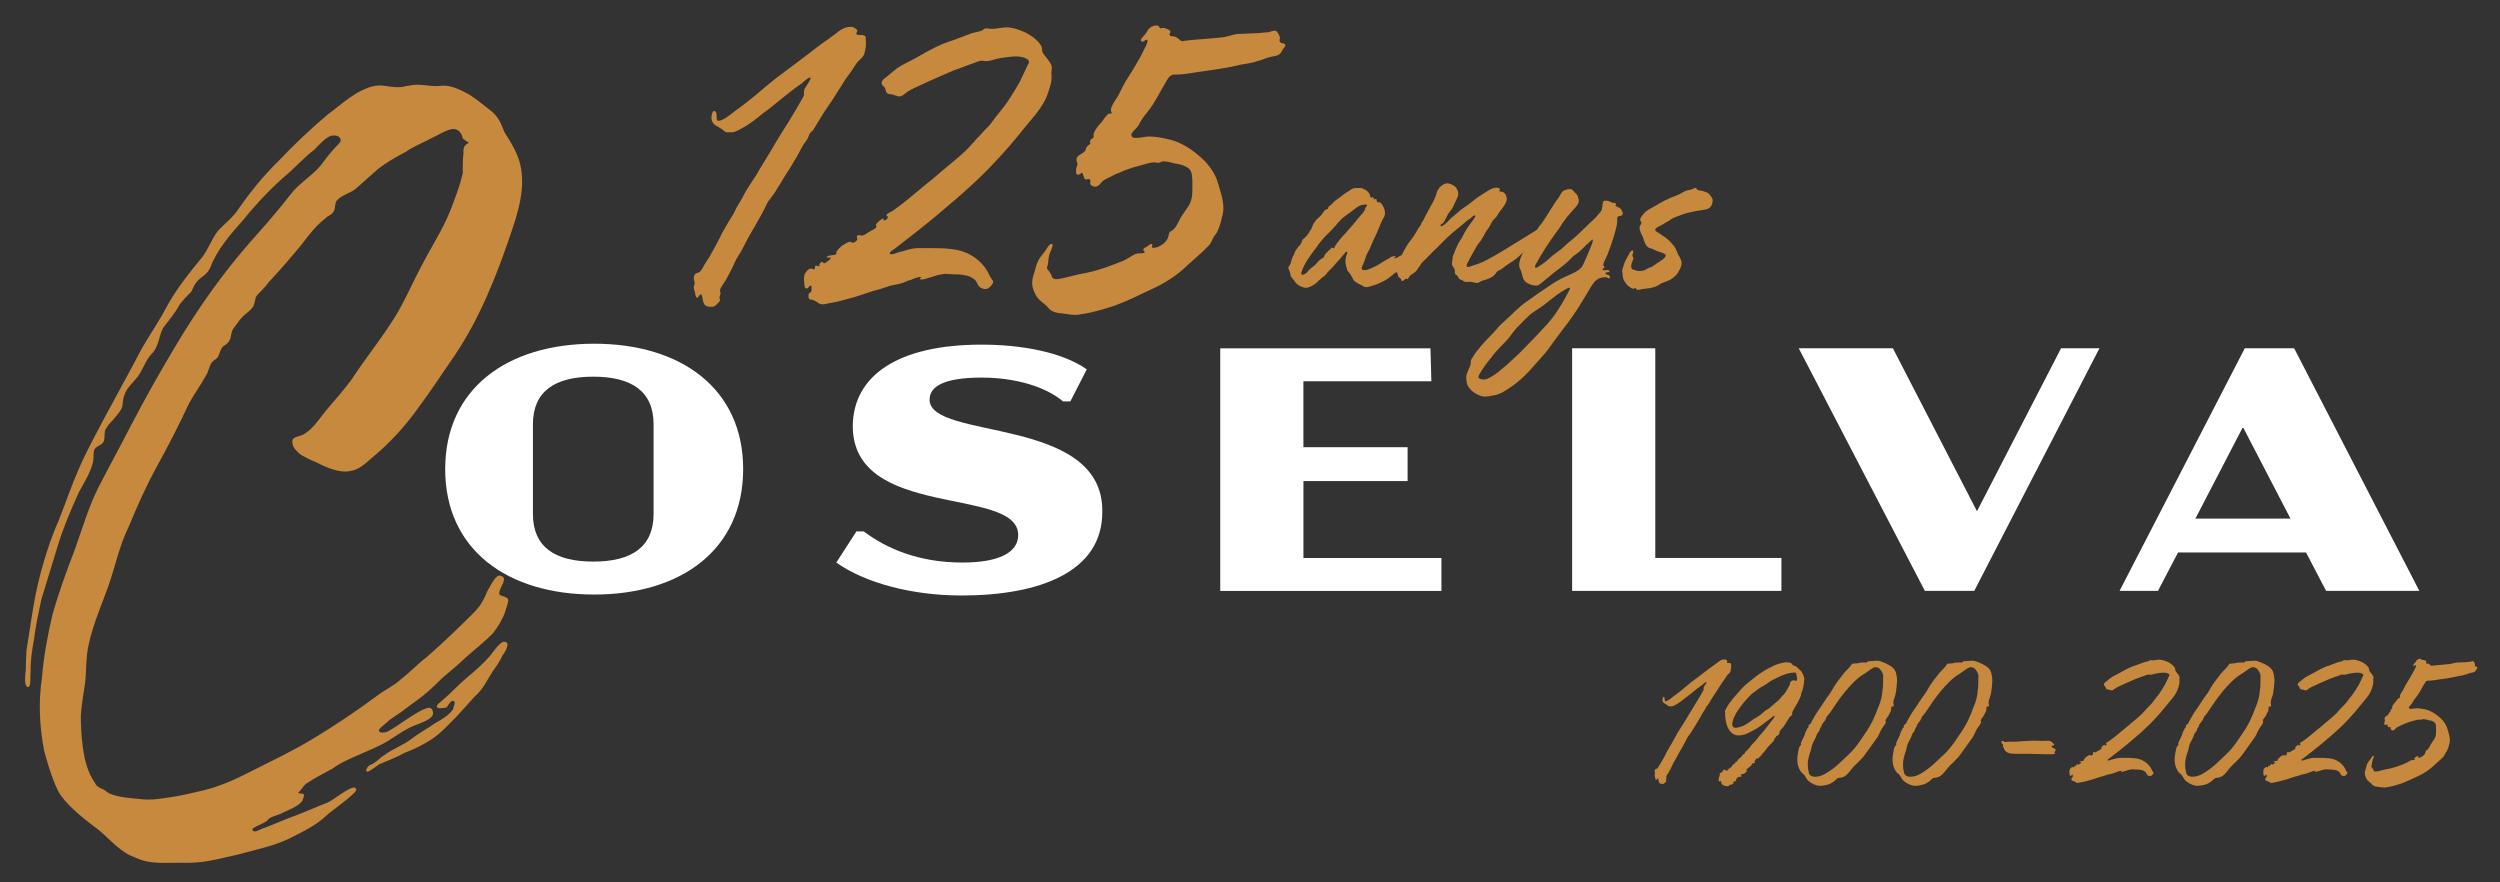 <?xml version="1.0" encoding="UTF-8"?>
<svg id="Capa_1" xmlns="http://www.w3.org/2000/svg" version="1.1" viewBox="0 0 946.06 333.89">
  <rect x="0" y="0" width="946.06" height="333.89" fill="#333333" stroke="none"/>
  <!-- Generator: Adobe Illustrator 29.5.1, SVG Export Plug-In . SVG Version: 2.1.0 Build 141)  -->
  <defs>
    <style>
      .st0 {
        fill: #fff;
      }

      .st1 {
        fill: #c7893e;
      }
    </style>
  </defs>
  <path class="st0" d="M224.85,130.07c-32.85,0-56.38,16.97-56.38,47.46s23.52,47.46,56.38,47.46,56.38-16.97,56.38-47.46-23.52-47.46-56.38-47.46ZM247.33,194.51c0,12.47-8.3,18.01-22.83,18.01s-22.83-5.54-22.83-18.01v-33.95c0-12.47,8.3-18.02,22.83-18.02s22.83,5.55,22.83,18.02v33.95Z"/>
  <path class="st0" d="M351.78,151.2c0-4.85,5.19-8.31,19.71-8.31,12.8,0,24.21,3.46,30.78,9.01h2.77l6.22-12.13c-9.34-6.58-24.9-9.35-39.78-9.35-31.82,0-48.42,11.78-48.77,30.49-.34,36.03,62.6,22.86,62.6,41.57,0,6.58-7.27,10.4-21.1,10.4-16.95,0-29.05-5.54-37.35-11.78h-2.77l-7.61,11.78c10.72,7.62,28.36,12.47,47.38,12.47,29.74,0,53.27-9.01,53.27-31.53.69-36.72-65.37-27.02-65.37-42.61h.02Z"/>
  <path class="st0" d="M493.24,182.04h39.43v-12.82h-39.43v-24.94h48.42l-.34-12.47h-79.55v91.81h83.7v-12.47h-52.22v-29.1h0Z"/>
  <path class="st0" d="M626.4,211.13v-79.33h-31.47v91.81h79.2v-12.47h-47.73Z"/>
  <path class="st0" d="M748.14,193.47l-31.82-61.67h-35.63l47.73,91.81h18.68l47.38-91.81h-14.53l-31.82,61.67h.01Z"/>
  <path class="st0" d="M868.16,131.8h-18.68l-47.39,91.81h14.53l7.61-14.55h48.42l7.61,14.55h35.28l-47.38-91.81h0ZM830.8,196.24l17.98-34.64,17.98,34.64h-35.97.01Z"/>
  <path class="st1" d="M76.72,326.14c4.28-.6,8.49-1.64,13.14-2.72,6.72-1.82,13.94-3.28,20.05-6.32,4.89-2.44,9.79-4.87,13.64-8.47.73-.98,11.87-8.66,11.26-9.88-.06-.43-.55-.8-.98-.73-2.57.36-7.22,4.51-10.09,5.79-3.73,1.4-7.83,3.29-11.56,4.69-4.16,1.46-8.26,3.34-11.98,4.74-.85.12-2.45,1.22-3.73,1.4-.43.06-.92-.3-.98-.73-.12-.85,4.9-2.43,5.63-3.41,1.1-1.46,3.24-1.77,4.89-2.43,2.02-1.16,7.03-2.74,8.44-5.12.31-.92.67-1.41.55-2.26-.06-.43-2.26-.55-2.26-.55,1.53-1.53,1.84-2.44,3-3.48,3.18-2.2,6.85-4.02,10.09-5.79,3.55-2.69,7.7-4.15,11.8-6.03,2.87-1.28,6.17-2.62,8.99-4.32,3.6-2.26,7.16-4.94,11.31-6.4,1.65-.67,6.66-2.25,5.88-4.76-.18-1.28-1.1-1.59-1.53-1.53-4.28.6-14.01,8.96-16.57,9.32-1.71.24-2.2-.13-2.26-.55-.55-.8,3.06-3.05,3.79-4.03,1.59-1.1,3.18-2.19,4.78-3.29,1.59-1.1,2.75-2.14,4.34-3.23,3.98-2.74,7.47-5.85,10.9-9.4,3.12-2.62,6.24-5.24,8.93-7.8,3.49-3.11,7.04-5.8,10.46-9.33,1.84-2.44,3.61-5.31,4.54-8.06.24-1.34,1.29-3.23,1.1-4.52-.18-1.28-3.23-1.29-3.35-2.15-.24-1.71,2.02-4.21,1.78-5.92-.06-.43-1.04-1.16-1.89-1.04-1.71.24-3.68,4.88-4.41,5.86-1.29,3.23-2.33,5.13-4.59,7.63-6.12,6.1-11.88,11.71-18.48,17.44-3.55,2.68-6.18,5.67-9.73,8.35-2.69,2.56-5.99,3.9-8.74,6.04-7.89,5.91-16.27,11.46-24.71,16.58-5.63,3.41-11.74,6.46-17.86,9.5-7.34,3.66-14.61,7.74-23.05,9.8-4.65,1.09-8.86,2.13-13.57,2.79-.43.06-.85.12-1.28.18-2.99.42-5.99.84-9.1.41-3.55-.37-8.37-.56-12.1-2.22-.97-.73-1.95-1.47-2.86-1.78-1.41-.68-1.9-1.04-2.51-2.27-2.74-3.97-3.83-8.62-4.49-13.33-.6-4.28-.72-8.19-.78-11.67.25-4.4.99-8.43,1.67-12.89.37-3.54.31-7.03.69-10.57.99-8.43,4.98-17.28,7.8-25.1s4.3-15.88,8.04-23.39c3.25-7.88,6.56-15.32,10.73-22.9,4.17-7.57,8.28-15.57,11.96-23.51,2.08-3.78,4.29-6.71,6.37-10.49,1.1-1.46,1.23-3.67,2.33-5.13.74-.97,1.59-1.1,2.33-2.07.67-1.41.92-2.75,1.66-3.72,1.16-1.04,2.02-1.16,2.69-2.56.73-.98.43-3.11,1.54-4.58.73-.98,1.47-1.95,2.57-3.42,1.1-1.46,2.33-2.07,3.86-3.6,1.53-1.52,1.41-2.38,1.96-4.64.67-1.4,1.9-2.01,2.99-3.47,1.17-1.04,1.84-2.44,3-3.48,3.8-4.03,7.53-8.48,11.27-12.93,2.57-3.42,5.51-7.32,9.06-10.01.73-.97,2.44-1.21,3.12-2.62.73-.97.43-3.11,1.17-4.09,1.47-1.95,5.26-2.92,7.22-4.51,2.32-2.08,4.65-4.15,6.97-6.22,3.49-3.11,7.53-5.43,11.99-7.8,3.18-2.19,6.91-3.59,10.15-5.36,1.65-.67,4.83-2.86,7.4-3.22,2.56-.36,3.78,2.08,3.96,3.36.06.43,2.44,1.84,2.44,1.84-2.08.73-2.27,2.5-2.08,3.79-.25,1.34-.13,2.2-.31,3.97.12.85-.13,2.2.05,3.48-.8,3.6-2.03,7.27-3.31,10.51-3.07,9.16-7.42,15.44-11.9,23.93-3.8,7.08-7.72,16.36-12.07,22.65-4.66,7.2-10.23,14.1-14.89,21.3-2.94,3.91-5.94,7.38-8.94,10.86-2.64,2.99-5.08,7.26-8.69,9.52-2.39,1.65-5.14.72-4.71,3.72.24,1.71,1.77,3.24,3.23,4.34,1.89,1.04,3.79,2.09,5.61,2.7,3.79,2.08,9.34,4.35,13.13,3.39,2.99-.42,5.32-2.49,7.65-4.57,7.04-5.79,13.1-12.32,18.18-19.58,4.78-6.34,9.06-13.06,13.78-19.83,9.37-13.97,15.81-30.16,21.34-46.65,2.46-7.33,4.85-15.08,3.7-23.21-.78-5.56-3.59-9.96-6.39-14.37-1.34-3.3-2.07-5.38-4.57-7.65-2.44-1.83-5.43-4.47-8.79-6.61-3.79-2.09-7.51-3.74-10.93-3.26-3.42.48-8.01-1.05-11.36-.14-.43.06-.86.12-1.29.18-2.93.85-5.62.36-8.73-.08-1.34-.24-2.63-.06-3.48.06-6.79,1.4-12.54,7.01-17.68,10.79-6.24,5.24-12.79,11.41-18.48,17.44-5.76,5.61-10.96,12.02-15.31,18.31-2.15,3.35-5.32,5.55-7.96,8.54-2.2,2.93-3.43,6.59-5.64,9.52-5.2,6.41-10.04,12.33-13.84,19.41-3.43,6.59-8.21,12.94-11.58,19.96-3.8,7.08-7.97,14.65-11.77,21.73-3.43,6.59-6.92,12.76-9.87,19.72-2.64,6.04-4.79,12.45-7.36,18.93-3.31,7.45-6.01,16.12-7.92,24.24-1.91,8.13-2.9,16.55-4.32,25.04-.13,2.2-.19,4.83-.26,7.46-.24,1.34-.31,3.97-.19,4.82.24,1.71,1.1,1.59,1.1,1.59,1.28-.18.62-4.89.93-5.81-.12-3.91.56-8.37,1.3-12.4.62-4.89,1.67-9.83,2.71-14.78,2.09-6.84,4.18-13.68,6.27-20.52,2.09-6.84,5.03-13.8,8.04-20.33,1.72-3.3,4.6-7.63,5.34-11.66.24-1.34.06-2.63.31-3.97.61-1.83,2.39-1.65,3.48-3.11.73-.98.43-3.11.68-4.46.67-1.41,1.78-2.87,2.94-3.91,1.1-1.47,2.27-2.51,3.31-4.4.67-1.41.37-3.54,1.05-4.95.86-3.18,4.04-5.37,5.82-8.24s2.33-5.13,4.59-7.63c2.69-2.56,2.58-6.47,4.3-9.77,2.2-2.93,4.47-5.43,6.18-8.73,1.47-1.95,3-3.48,4.53-5.01.68-1.4.98-2.32,1.72-3.3,1.83-2.44,3.97-2.74,5.32-5.55,2.52-6.9,7.78-12.88,12.68-18.38,5.21-6.41,10.9-12.44,17.14-17.69,3.48-3.11,6.12-6.1,9.67-8.78,1.53-1.53,4.53-5.01,6.67-5.31,1.28-.18,3.05,0,3.3,1.72.12.85-1.84,2.44-2.21,2.93-1.9,2.01-3.73,4.45-5.57,6.9-2.63,2.99-5.81,5.18-8.51,7.74s-4.83,5.92-7.47,8.91c-4.83,5.92-10.16,11.47-15,17.39-8.94,10.86-16.9,22.46-23.94,34.36-6.01,10.01-11.58,19.96-16.73,29.85-4.1,7.99-8.27,15.57-12.38,23.56-3.74,7.51-6.07,15.69-8.9,23.51-3.19,8.3-6.02,16.12-8.35,24.3-1.91,8.13-3.39,16.19-4.01,24.13-1.36,8.92-.95,18.03.81,27.38.91,3.36,3.58,13.02,6.32,16.99,3.78,5.14,9.64,9.55,14.52,13.22,4.45,3.73,8.17,8.45,13.67,10.29,5.61,2.7,11.18,1.92,16.86,1.98,2.63.07,5.68.07,8.68-.35h-.01ZM139.1,292.03c.85-.13,3.61-2.26,4.4-2.81,3.3-1.34,6.6-2.68,9.85-4.44,3.73-1.4,7.4-3.22,10.58-5.42,3.18-2.19,5.81-5.18,8.88-8.23,2.26-2.5,4.53-5,6.79-7.5,3.12-2.63,4.78-6.35,6.92-9.7.73-.98,2.57-3.42,3.55-5.74,1.1-1.46,2.15-3.36,1.96-4.64-.37-.53-.83-.76-1.4-.68-1.71.24-4.59,4.58-4.96,5.07-3,3.47-6.12,6.1-9.24,8.72-3.12,2.63-5.75,5.61-8.87,8.23-.37.49-2.39,1.65-2.27,2.5.12.86,1.83.61,2.69.49.29-.04.57-.08.85-.12.43-.06,1.41-2.38,2.27-2.5s.92.31.97.73c.06.43-.61,1.83-.55,2.26-1.41,2.38-4.65,4.15-6.67,5.3-3.18,2.2-6.42,3.96-9.18,6.09-3.55,2.69-6.91,3.59-10.46,6.28-1.22.61-2.32,2.08-3.55,2.69-.37.48-1.22.6-2.02,1.16-.79.55-1.1,1.46-1.04,1.89,0,0,.06.43.49.37h0Z"/>
  <path class="st1" d="M629.19,296.66c.32,0,.56-.08.88-.48.24-.24.48-.4.48-.64,0-.16-.08-.32-.08-.48s.08-.24.08-.32c.08-.08.08-.16.08-.24,0-.32-.08-.48-.08-.65,0-.08.08-.16.16-.4.32-.48.64-1.04.96-1.53.32-.64.64-1.2.96-1.84.32-.65.56-1.36.96-1.93.32-.48.64-1.05.88-1.53.65-1.29,1.36-2.57,2.09-3.78.64-1.12,1.29-2.24,1.85-3.45.24-.56.72-1.05,1.04-1.53.4-.48.64-1.05,1.04-1.61.56-.96,1.21-2.01,1.85-2.97.64-1.04,1.36-2.24,1.93-3.37.32-.65.72-1.05,1.04-1.61.16-.32.24-.64.4-.88s.32-.32.48-.48c.64-1.04,1.28-2.08,1.93-3.13.72-1.13,1.53-2.17,2.17-3.29.72-1.04,1.29-2.17,2.09-3.13.32-.48.64-.89.96-1.44.32-.56.88-.96,1.28-1.45.32-.48.4-1.2.48-1.77v-.96c0-.32,0-.64-.16-.72-.08-.08-.32-.16-.48-.16h-.32c-.32,0-.65,0-.65-.24,0-.16.16-.32.16-.48,0-.24-.48-.48-.64-.56-.16-.08-.4-.08-.56-.08-.88,0-1.77.56-2.41,1.13-1.05.8-2.17,1.53-3.21,2.33-2.25,1.77-4.58,3.45-6.91,5.22-1.12.89-2.24,1.85-3.37,2.81-1.13.88-2.25,1.84-3.45,2.65-.4.32-2.01,1.69-2.81,1.69-.24,0-.32-.16-.32-.48v-.48c0-.24-.16-.72-.4-.72-.32,0-.48.81-.48,1.13,0,.64.24.96.65,1.29.4.24.88.48,1.28.8.24.16.32.4.72.4h.89c.64-.08,1.2-.48,1.68-.72,1.21-.64,2.33-1.53,3.38-2.41,1.04-.72,2.01-1.53,2.97-2.33,1.2-.96,2.41-1.93,3.69-2.81.16-.16,1.05-.96,1.36-.96.05,0,.08.03.08.08,0,.32-.56,1.13-.72,1.36s-.4.56-.4.96v.16c0,.24.08.4-.08.64-.32.56-.64,1.13-.96,1.69-.72,1.2-1.44,2.48-2.24,3.69-.8,1.28-1.6,2.57-2.33,3.85-.8,1.36-1.6,2.57-2.33,3.85-.72,1.2-1.6,2.33-2.25,3.61-.24.56-.64,1.13-.96,1.69-.32.48-.48,1.04-.8,1.53-.64,1.04-1.29,2.09-1.84,3.13-.65,1.36-1.36,2.65-2.09,3.93-.4.65-.8,1.2-1.13,1.85-.16.24-.32.56-.56.72s-.48.16-.72.32c-.16.24-.24.48-.24.64,0,.32.16.65.16.96,0,.24-.16.41-.16.65,0,.32.16.72.24.96-.08-.16.08.8.32.8s.24-.32.4-.4c.08-.08.16-.16.24-.16.24,0,.24.64.32.96.16.72.4,1.04,1.13,1.12h.4Z"/>
  <path class="st1" d="M653.67,297.54c.65,0,.56-.32.81-.48.24-.16.4,0,.64-.08s.8-.4.88-.64v-.4s.03-.11.08-.16c.16-.16.32-.08.64-.16.24,0,.32-.16.32-.16,0-.16-.08-.24-.08-.32s0-.24.16-.4c.16-.24.32-.48.56-.65.24-.08.4-.16.56-.16h.48c.24-.08.4-.16.4-.24,0-.32-.4-.16-.4-.4s.24-.32.48-.32c.24-.08.56-.08.72-.16.24-.08,1.2-.89,1.2-1.13s-.32-.16-.32-.32c0-.24.4-.48.56-.56s.32-.24.48-.4c.24-.16.48-.4.72-.56.16-.16.24-.32.32-.56.08-.16.24-.4.48-.48h.32c.24,0,.4-.08.4-.24s-.08-.32-.08-.48c0-.32.8-1.2,1.13-1.2.24,0,.16.16.24.16.16,0,.32-.48.4-.56.16-.24.48-.24.64-.48.24-.32.32-.56.56-.81.48-.48.96-1.04,1.36-1.6s.89-1.2,1.45-1.69c.32-.32.64-.64.88-.96.24-.24.8-.72.8-1.05v-.32c0-.08.08-.08.32-.24.16-.24.24-.48.4-.72.32-.16.56-.24.8-.48.16-.16.4-.48.48-.64,0-.24-.16-.16-.16-.32,0-.24.16-.48.4-.72.16-.32.48-.56.64-.8.56-.48.89-1.13,1.29-1.69.48-.72.8-1.44,1.29-2.08.16-.4.4-.65.72-.89.16-.16.32-.16.48-.4s.08-.64.08-.96c.08-.32.24-.56.4-.8.32-.72.72-1.36,1.13-2.01.4-.65.72-1.37,1.13-2.09.24-.56.72-1.36.72-2.01.08-.4,0-.4.24-.8.16-.4.24-.72.4-1.13.16-.72.32-1.44.4-2.17,0-.56.16-1.04.16-1.6,0-.24-.08-.48-.08-.72-.16-.64-.56-1.44-.88-2.01s-.89-.8-1.29-1.29c-.32-.48-.72-.8-1.28-.96-.32-.16-.56-.16-.89-.4-.16-.24-.16-.48-.48-.64-.4-.24-1.36-.4-1.93-.4-.8,0-3.21.64-4.5,1.2-1.52.72-3.13,1.53-4.57,2.49-1.45.96-2.81,1.93-4.02,2.97-1.36,1.13-2.73,2.17-3.93,3.53-.96,1.13-2.01,2.25-3.05,3.45-.89,1.13-1.84,2.33-2.49,3.54-.16.4-.32.64-.48.96-.16.16-.16.24-.16.41,0,.08.08.24.08.48,0,.64,0,1.2.08,2.01.16,1.45.48,2.97,1.2,4.18.8,1.44,2.09,2.49,3.85,2.49,1.44,0,2.81-.48,4.02-1.13,1.52-.72,2.97-1.53,4.26-2.49,1.36-1.04,2.73-2.01,4.09-3.05.16-.16.8-.8,1.12-.8.08,0,.08.08.08.24,0,.48-.8,1.28-1.05,1.6-.96,1.36-2.01,2.57-2.97,3.85-1.13,1.2-2.17,2.49-3.13,3.77-.56.65-1.13,1.13-1.69,1.77-.4.65-.88,1.21-1.36,1.69-.32.24-.56.48-.8.72s-.24.56-.4.8c-.16.16-.4.16-.56.24-.24.24-.32.56-.56.8-.24.32-.48.48-.8.65-.24.24-.48.48-.72.8-.16.32-.32.4-.48.64-.08,0-.24,0-.32.08,0,0-.08.24-.16.32-.32.4-.64.4-.96.8-.16.24-.24.56-.56.8-.24.24-.4.16-.56.32-.56.32-.56.89-1.05.89-.24.08-.72-.4-.96-.4s-.4.4-.48.56c-.24.48-.4.48-.96.72-.16.08-.16.24-.24.4v.56c-.08.32-.16.56-.32.89,0,.16-.08.48-.08.8,0,.48.24.56.32.56.16,0,.24-.16.4-.16s.32.24.32.48v.24c0,.24,0,.4.16.48.48.48,1.53.8,2.08.8h.03,0ZM656.72,275.39c-.88,0-1.2-.56-1.2-1.36,0-1.69,1.6-4.49,2.17-5.22,1.36-2.01,2.89-3.93,4.66-5.7,1.05-.96,2.17-1.68,3.29-2.57.8-.56,1.77-.96,2.57-1.53,1.05-.8,2.17-1.53,3.38-2.08.96-.48,1.93-.96,2.89-1.36.64-.24,1.2-.48,1.84-.65.72-.16,1.45-.32,2.25-.4h.56c.24,0,.48,0,.56.24.16.24.08.72.16.96.08.24.24.48.24.8,0,.41-.16,1.21-.48,1.21-.4,0-.32-.32-.8-.32-.4,0-1.2.4-1.36.89-.08.24-.08.56-.16.88-.08.24-.24.4-.32.56-.65,1.04-1.05,2.09-1.85,2.97-.48.4-.8.72-1.2,1.29-.32.4-.64.8-1.04,1.13-.81.64-1.61,1.36-2.33,2.01-.48.4-.88.8-1.36,1.13-.32.24-.8.32-1.12.64-.48.32-.81.72-1.21,1.05-.48.4-.96.8-1.52,1.13-.89.64-1.93,1.04-2.73,1.77-.88.64-1.68,1.2-2.65,1.68-.56.32-1.2.4-1.85.65-.4.08-.88.24-1.36.24l-.03-.04h0Z"/>
  <path class="st1" d="M688.75,297.38c.8,0,1.6-.16,2.33-.32,1.28-.24,2.24-.8,3.21-1.6.48-.41,1.05-1.13,1.69-1.13.72,0,1.2-.16,1.77-.4.4-.16.72-.48,1.13-.8.88-.81,1.44-1.77,2.17-2.57.64-.72,1.36-1.44,2.09-2.09,1.04-1.04,2.09-2.08,2.89-3.29,1.44-2.08,3.05-4.17,4.49-6.26.64-1.04.96-2.09,1.6-3.13.4-.72,1.53-1.85,1.53-2.73,0-.16-.16-.32-.16-.56,0-.16.16-.24.24-.32.16-.16.24-.4.4-.64.4-.48.64-.8.8-1.29.16-.48.56-.88.64-1.36.08-.08.08-.16.08-.32v-.48c0-.4.08-.8.41-.8.16,0,.08.16.32.16.16,0,.24-.32.24-.56,0-.4-.16-.89-.16-1.13.08-.64.24-1.2.48-1.84.24-.56.4-1.13.48-1.69.24-1.29.4-3.05.4-3.53,0-.4.08-.72.08-1.13,0-.56-.08-1.13-.16-1.69-.16-.96-.32-1.84-.88-2.57-.8-1.04-2.01-1.69-3.21-2.25-.56-.24-1.04-.48-1.53-.64-.56-.24-1.13-.4-1.84-.4-.8,0-1.53.16-2.33.16-.24.08-.48,0-.72,0s-.4.24-.56.32c-.24.16-.32.24-.64.24-.24,0-.56-.08-.8-.08-.16,0-.48.08-.65.08h-.08c-.24,0-.56,0-.96.08-.56.24-1.04.24-1.6.24-.24,0-.4.08-.56.08h-.16c-.32,0-.48.16-.72.56-.72,1.12-1.77,1.93-2.65,2.97-1.6,2.01-3.21,4.02-4.49,6.34-.56,1.12-1.44,2.17-2.17,3.21-.72,1.05-1.44,2.25-2.17,3.29-.8,1.2-1.6,2.25-2.25,3.45-.4.64-.72,1.2-1.04,1.77-.16.32-.32.89-.56,1.13-.16.16-.32.24-.4.32-.24.16-.4.24-.4.48,0,.08.08.24.08.32,0,.32-.4.4-.48.64-.24.32-.24.64-.48.96-.32.48-.4.96-.56,1.53-.24.64-.56,1.2-.88,1.85-.16.48-.48.88-.56,1.36,0,.16.08.16.08.32s-.08.32-.16.4c-.08.08-.24.24-.32.32-.24.4-.4.96-.48,1.44-.24,1.21-.48,2.49-.48,3.69s.24,2.41.8,3.54c.24.56.56,1.04.96,1.44.32.32.72.56,1.04.96.48.8.81,1.6,1.53,2.17,1.29,1.05,2.81,1.77,4.34,1.77h-.05ZM686.83,293.93c-1.13,0-2.09-.4-2.33-1.53-.24-.96-.4-1.93-.4-2.97,0-.96.08-1.84.32-2.73.24-.88.48-1.77.8-2.65.32-.89.32-1.85.72-2.65.48-.89.89-1.69,1.29-2.57.16-.4.24-.89.48-1.29.16-.32.48-.48.65-.8.24-.32.24-.72.4-1.13.16-.24.32-.4.48-.64.08-.24.08-.56.24-.8.16-.32.48-.56.65-.89.32-.4.64-.72.8-1.2.16-.32.16-.56.32-.8.48-.65.96-1.05,1.37-1.69,1.77-2.73,3.61-5.38,5.62-7.87,2.17-2.57,4.49-5.14,7.39-6.82,1.36-.8,2.97-2.41,4.09-2.41,1.53,0,2.09,1.13,2.65,2.17.4.64.24,1.2.24,2.01v1.85c0,.72-.08,2.17-.24,2.81-.08.72-.16,2.09-.56,3.38-.4,1.6-1.13,3.13-1.29,3.53-.24.56-.4,1.2-.64,1.77-.48,1.13-.96,2.17-1.45,3.21-1.2,2.33-2.73,4.57-4.26,6.74-1.44,2.17-2.97,4.09-4.9,5.86-1.85,1.68-3.61,3.53-5.62,5.06-3.21,2.33-4.82,3.05-6.82,3.05h0Z"/>
  <path class="st1" d="M724.8,297.38c.8,0,1.6-.16,2.33-.32,1.28-.24,2.24-.8,3.21-1.6.48-.41,1.05-1.13,1.69-1.13.72,0,1.2-.16,1.77-.4.4-.16.72-.48,1.13-.8.88-.81,1.44-1.77,2.17-2.57.64-.72,1.36-1.44,2.09-2.09,1.04-1.04,2.09-2.08,2.89-3.29,1.44-2.08,3.05-4.17,4.49-6.26.64-1.04.96-2.09,1.6-3.13.4-.72,1.53-1.85,1.53-2.73,0-.16-.16-.32-.16-.56,0-.16.16-.24.24-.32.16-.16.24-.4.4-.64.4-.48.64-.8.8-1.29.16-.48.56-.88.64-1.36.08-.08.08-.16.08-.32v-.48c0-.4.08-.8.41-.8.16,0,.08.16.32.16.16,0,.24-.32.24-.56,0-.4-.16-.89-.16-1.13.08-.64.24-1.2.48-1.84.24-.56.4-1.13.48-1.69.24-1.29.4-3.05.4-3.53,0-.4.08-.72.08-1.13,0-.56-.08-1.13-.16-1.69-.16-.96-.32-1.84-.88-2.57-.8-1.04-2.01-1.69-3.21-2.25-.56-.24-1.04-.48-1.53-.64-.56-.24-1.13-.4-1.84-.4-.8,0-1.53.16-2.33.16-.24.08-.48,0-.72,0s-.4.24-.56.32c-.24.16-.32.24-.64.24-.24,0-.56-.08-.8-.08-.16,0-.48.08-.65.08h-.08c-.24,0-.56,0-.96.08-.56.24-1.04.24-1.6.24-.24,0-.4.08-.56.08h-.16c-.32,0-.48.16-.72.56-.72,1.12-1.77,1.93-2.65,2.97-1.6,2.01-3.21,4.02-4.49,6.34-.56,1.12-1.44,2.17-2.17,3.21-.72,1.05-1.44,2.25-2.17,3.29-.8,1.2-1.6,2.25-2.25,3.45-.4.64-.72,1.2-1.04,1.77-.16.32-.32.89-.56,1.13-.16.16-.32.24-.4.32-.24.16-.4.24-.4.48,0,.08.08.24.08.32,0,.32-.4.4-.48.64-.24.32-.24.64-.48.96-.32.48-.4.96-.56,1.53-.24.64-.56,1.2-.88,1.85-.16.48-.48.88-.56,1.36,0,.16.08.16.08.32s-.08.32-.16.4c-.08.08-.24.24-.32.32-.24.4-.4.96-.48,1.44-.24,1.21-.48,2.49-.48,3.69s.24,2.41.8,3.54c.24.56.56,1.04.96,1.44.32.32.72.56,1.04.96.48.8.81,1.6,1.53,2.17,1.29,1.05,2.81,1.77,4.34,1.77h-.05ZM722.87,293.93c-1.13,0-2.09-.4-2.33-1.53-.24-.96-.4-1.93-.4-2.97,0-.96.08-1.84.32-2.73.24-.88.48-1.77.8-2.65.32-.89.32-1.85.72-2.65.48-.89.89-1.69,1.29-2.57.16-.4.24-.89.48-1.29.16-.32.48-.48.65-.8.24-.32.24-.72.4-1.13.16-.24.32-.4.48-.64.08-.24.08-.56.24-.8.16-.32.48-.56.65-.89.32-.4.64-.72.8-1.2.16-.32.16-.56.32-.8.48-.65.96-1.05,1.37-1.69,1.77-2.73,3.61-5.38,5.62-7.87,2.17-2.57,4.49-5.14,7.39-6.82,1.36-.8,2.97-2.41,4.09-2.41,1.53,0,2.09,1.13,2.65,2.17.4.64.24,1.2.24,2.01v1.85c0,.72-.08,2.17-.24,2.81-.08.72-.16,2.09-.56,3.38-.4,1.6-1.13,3.13-1.29,3.53-.24.56-.4,1.2-.64,1.77-.48,1.13-.96,2.17-1.45,3.21-1.2,2.33-2.73,4.57-4.26,6.74-1.44,2.17-2.97,4.09-4.9,5.86-1.85,1.68-3.61,3.53-5.62,5.06-3.21,2.33-4.82,3.05-6.82,3.05h0Z"/>
  <path class="st1" d="M776.49,285.42c.41,0,1.13,0,1.13-.24,0-.16-.16-.4-.16-.56,0-.24.48-.56.48-.81,0-.56-1.2-.8-1.53-1.12-.05-.11-.08-.19-.08-.24,0-.24.4-.32.64-.32.32-.08.48-.16.4-.32,0-.08-.08-.16-.24-.32-.32-.4-.56-.64-.96-.88s-.89-.32-1.45-.32c-.48,0-1.04.08-1.53.08-1.36,0-2.65-.08-4.01-.08s-1.29.16-3.13.16c-1.13,0-1.61.08-2.09.16-.48,0-.96.08-1.85.08h-1.28c-.56,0-1.21,0-1.85.08-.08,0-.24.08-.32.08-.32,0-.32-.48-.64-.48-.56,0-.64.16-.64.4,0,.64.72.96.72,1.28,0,.16-.16.24-.16.4s.32.4.32.56c.32.89.56,1.21.96,1.45.24.24.56.32.89.48.88.32,2.01.32,2.89.32h5.62c.96.08,1.93.08,2.89.08,1.13.08,4.17.08,4.97.08h.01Z"/>
  <path class="st1" d="M786.29,296.26c.24,0,.48-.08.88-.16,1.53-.24,2.89-.64,4.34-1.05,1.44-.4,2.97-1.04,4.41-1.36.56-.16,1.13-.4,1.69-.56.64-.16,1.29-.24,1.85-.41.56-.16,1.12-.48,1.77-.64.4-.16,1.28-.56,1.68-.4-.08.08-.32.16-.32.32,0,0,.16.08.32.08.4,0,.96-.24,1.61-.4.72-.24,1.44-.48,1.84-.48.16,0,.32-.08.48-.08.4,0,.88.08,1.28.08.65,0,1.36,0,2.01.16.64.08,1.2.32,1.68.72.4.32.4.72.72,1.13.32.32.72.48,1.05.48.4,0,.8-.24,1.12-.72.16-.24.24-.32.24-.48s-.08-.24-.24-.48c-.4-.48-.56-1.13-.96-1.69-.64-.96-1.6-1.85-2.65-2.41-.8-.48-1.93-.81-3.13-.96-1.21-.16-2.49-.16-3.61-.16h-2.09c-1.13,0-2.25.48-3.37.72-.08.08-.8.32-1.21.32-.08,0-.16-.08-.16-.16,0-.24.48-.56.64-.64,2.01-1.53,4.98-3.85,6.82-5.38,1.77-1.53,3.45-2.89,5.06-4.33,1.69-1.53,3.45-3.13,5.14-4.98,1.69-1.77,3.21-3.53,4.73-5.46,1.45-1.85,3.38-3.69,4.18-6.02.4-1.2.8-2.17.64-3.45v-.24c0-.24.08-.48.08-.72,0-.48-.32-.96-.65-1.36-.32-.48-.8-.89-.96-1.36-.08-.48,0-.8-.32-1.2-.56-.8-1.45-1.45-2.33-1.93-.96-.48-2.33-.96-3.38-.96-.88,0-1.84.32-2.73.24-.24,0-.48-.08-.72-.08s-.48.24-.72.4c-.48.16-1.05.24-1.61.4-1.04.4-2.17.8-3.21,1.2-2.17.64-4.18,1.77-6.1,2.89-1.13.64-2.33,1.13-3.37,1.84-.4.32-.89.72-1.36,1.13-.32.32-.96.65-1.13,1.05,0,.16-.08.24-.08.32,0,.32.32.48.56.8.08.24.08.41.16.48,0,.16.08.32.32.48s.8.08,1.04.24c.32.08.65.24.89.24.64,0,1.13-.72,1.69-.96.48-.32,1.04-.56,1.6-.8.96-.48,1.93-.89,2.81-1.29,1.05-.48,2.09-.88,3.14-1.36,1.2-.4,2.33-.88,3.53-1.28.32-.08.72-.32,1.04-.32s.48.08.8.08c.56,0,1.29-.24,1.85-.4,1.13-.24,2.57-.4,3.21-.4,1.05,0,2.17.4,2.17.89,0,.16,0,.32-.16.48-.48.96-.89,1.93-1.36,2.89-.48.89-1.05,1.77-1.6,2.65-.56.96-1.29,1.84-2.01,2.73-.64.72-1.13,1.6-1.77,2.24-.72.65-1.29,1.45-2.01,2.09-.16.24-.4.56-.65.72-.56.72-1.68,1.77-3.13,2.97-1.2.96-2.49,2.09-3.61,3.05-.72.56-1.45,1.13-2.17,1.77-1.44,1.2-2.97,2.49-4.49,3.53-.24.16-1.04.48-1.04.72,0,.16.24.08.24.4,0,.16-.4.48-.56.48s-.16,0-.16-.08v-.16s-.03-.08-.08-.08c-.24,0-1.2.89-1.2,1.04s.08.16.08.32c0,.24-.48.48-.8.64-.24.16-.56.32-.8.48-.16.16-.4.24-.56.32-.08,0-.16.08-.16.08-.16,0-.32-.08-.56-.08-.16,0-.4.08-.4.24,0,.24.08.24.08.48,0,.16-.48.56-.72.56-.16,0-.24-.16-.48-.16-.48,0-.88.4-1.36.65-.24.24-.72.64-.88.96-.08.08-.08.16-.08.16v.24c0,.16-.4.24-.8.24-.4.08-.8.16-.8.32,0,.08.08.16.16.08h.32c.08,0,.16,0,.16.08,0,.24-.48.56-.64.65-.08.08-.32.24-.48.24-.08,0-.16-.24-.32-.24-.08,0-.48.32-.48.48,0,.08.08.16.08.24h-.24c-.08,0-.16-.08-.32-.08-.24,0-.24.24-.24.4,0,.08-.08.24-.16.24-.24,0-.24-.16-.48-.16-.48,0-1.04.72-1.13,1.12,0,.16-.08.4-.08.56,0,.4.08.72.08,1.05,0,.4.16.64.32.64s.32-.08.48-.32c.08-.16.16-.16.24-.16s.16.08.16.16v.56c0,.16-.08.32-.16.4-.08.08-.24.08-.32.24,0,.16-.08.56,0,.72.16.24.24.24.32.24.48,0,1.04.4,1.53.72.24.08.4.08.56.08h-.02Z"/>
  <path class="st1" d="M831.56,297.38c.8,0,1.6-.16,2.33-.32,1.28-.24,2.24-.8,3.21-1.6.48-.41,1.05-1.13,1.69-1.13.72,0,1.2-.16,1.77-.4.4-.16.72-.48,1.13-.8.88-.81,1.44-1.77,2.17-2.57.64-.72,1.36-1.44,2.09-2.09,1.04-1.04,2.09-2.08,2.89-3.29,1.44-2.08,3.05-4.17,4.49-6.26.64-1.04.96-2.09,1.6-3.13.4-.72,1.53-1.85,1.53-2.73,0-.16-.16-.32-.16-.56,0-.16.16-.24.24-.32.16-.16.24-.4.4-.64.4-.48.64-.8.8-1.29.16-.48.56-.88.64-1.36.08-.08.08-.16.08-.32v-.48c0-.4.08-.8.41-.8.16,0,.08.16.32.16.16,0,.24-.32.24-.56,0-.4-.16-.89-.16-1.13.08-.64.24-1.2.48-1.84.24-.56.4-1.13.48-1.69.24-1.29.4-3.05.4-3.53,0-.4.08-.72.08-1.13,0-.56-.08-1.13-.16-1.69-.16-.96-.32-1.84-.88-2.57-.8-1.04-2.01-1.69-3.21-2.25-.56-.24-1.04-.48-1.53-.64-.56-.24-1.13-.4-1.84-.4-.8,0-1.53.16-2.33.16-.24.08-.48,0-.72,0s-.4.24-.56.32c-.24.16-.32.24-.64.24-.24,0-.56-.08-.8-.08-.16,0-.48.08-.65.08h-.08c-.24,0-.56,0-.96.08-.56.24-1.04.24-1.6.24-.24,0-.4.08-.56.08h-.16c-.32,0-.48.16-.72.56-.72,1.12-1.77,1.93-2.65,2.97-1.6,2.01-3.21,4.02-4.49,6.34-.56,1.12-1.44,2.17-2.17,3.21-.72,1.05-1.44,2.25-2.17,3.29-.8,1.2-1.6,2.25-2.25,3.45-.4.64-.72,1.2-1.04,1.77-.16.32-.32.89-.56,1.13-.16.16-.32.24-.4.32-.24.16-.4.24-.4.48,0,.08.08.24.08.32,0,.32-.4.4-.48.64-.24.32-.24.64-.48.96-.32.48-.4.96-.56,1.53-.24.64-.56,1.2-.88,1.85-.16.48-.48.88-.56,1.36,0,.16.08.16.08.32s-.08.32-.16.4c-.08.08-.24.24-.32.32-.24.4-.4.96-.48,1.44-.24,1.21-.48,2.49-.48,3.69s.24,2.41.8,3.54c.24.56.56,1.04.96,1.44.32.32.72.56,1.04.96.48.8.81,1.6,1.53,2.17,1.29,1.05,2.81,1.77,4.34,1.77h-.05ZM829.63,293.93c-1.13,0-2.09-.4-2.33-1.53-.24-.96-.4-1.93-.4-2.97,0-.96.08-1.84.32-2.73.24-.88.48-1.77.8-2.65.32-.89.32-1.85.72-2.65.48-.89.89-1.69,1.29-2.57.16-.4.24-.89.48-1.29.16-.32.48-.48.65-.8.24-.32.24-.72.4-1.13.16-.24.32-.4.48-.64.08-.24.08-.56.24-.8.16-.32.48-.56.65-.89.32-.4.64-.72.8-1.2.16-.32.16-.56.32-.8.48-.65.96-1.05,1.37-1.69,1.77-2.73,3.61-5.38,5.62-7.87,2.17-2.57,4.49-5.14,7.39-6.82,1.36-.8,2.97-2.41,4.09-2.41,1.53,0,2.09,1.13,2.65,2.17.4.64.24,1.2.24,2.01v1.85c0,.72-.08,2.17-.24,2.81-.08.72-.16,2.09-.56,3.38-.4,1.6-1.13,3.13-1.29,3.53-.24.56-.4,1.2-.64,1.77-.48,1.13-.96,2.17-1.45,3.21-1.2,2.33-2.73,4.57-4.26,6.74-1.44,2.17-2.97,4.09-4.9,5.86-1.85,1.68-3.61,3.53-5.62,5.06-3.21,2.33-4.82,3.05-6.82,3.05h0Z"/>
  <path class="st1" d="M859.66,296.26c.24,0,.48-.08.88-.16,1.53-.24,2.89-.64,4.34-1.05,1.44-.4,2.97-1.04,4.41-1.36.56-.16,1.13-.4,1.69-.56.64-.16,1.29-.24,1.85-.41.56-.16,1.12-.48,1.77-.64.4-.16,1.28-.56,1.68-.4-.08.08-.32.16-.32.32,0,0,.16.08.32.08.4,0,.96-.24,1.61-.4.72-.24,1.44-.48,1.84-.48.16,0,.32-.08.48-.08.4,0,.88.08,1.28.08.65,0,1.36,0,2.01.16.64.08,1.2.32,1.68.72.4.32.4.72.72,1.13.32.32.72.48,1.05.48.4,0,.8-.24,1.12-.72.16-.24.24-.32.24-.48s-.08-.24-.24-.48c-.4-.48-.56-1.13-.96-1.69-.64-.96-1.6-1.85-2.65-2.41-.8-.48-1.93-.81-3.13-.96-1.21-.16-2.49-.16-3.61-.16h-2.09c-1.13,0-2.25.48-3.37.72-.08.08-.8.32-1.21.32-.08,0-.16-.08-.16-.16,0-.24.48-.56.64-.64,2.01-1.53,4.98-3.85,6.82-5.38,1.77-1.53,3.45-2.89,5.06-4.33,1.69-1.53,3.45-3.13,5.14-4.98,1.69-1.77,3.21-3.53,4.73-5.46,1.45-1.85,3.38-3.69,4.18-6.02.4-1.2.8-2.17.64-3.45v-.24c0-.24.08-.48.08-.72,0-.48-.32-.96-.65-1.36-.32-.48-.8-.89-.96-1.36-.08-.48,0-.8-.32-1.2-.56-.8-1.45-1.45-2.33-1.93-.96-.48-2.33-.96-3.38-.96-.88,0-1.84.32-2.73.24-.24,0-.48-.08-.72-.08s-.48.24-.72.4c-.48.16-1.05.24-1.61.4-1.04.4-2.17.8-3.21,1.2-2.17.64-4.18,1.77-6.1,2.89-1.13.64-2.33,1.13-3.37,1.84-.4.32-.89.72-1.36,1.13-.32.32-.96.65-1.13,1.05,0,.16-.08.24-.08.32,0,.32.32.48.56.8.08.24.08.41.16.48,0,.16.08.32.32.48s.8.08,1.04.24c.32.08.65.24.89.24.64,0,1.13-.72,1.69-.96.48-.32,1.04-.56,1.6-.8.96-.48,1.93-.89,2.81-1.29,1.05-.48,2.09-.88,3.14-1.36,1.2-.4,2.33-.88,3.53-1.28.32-.08.72-.32,1.04-.32s.48.08.8.08c.56,0,1.29-.24,1.85-.4,1.13-.24,2.57-.4,3.21-.4,1.05,0,2.17.4,2.17.89,0,.16,0,.32-.16.48-.48.96-.89,1.93-1.36,2.89-.48.89-1.05,1.77-1.6,2.65-.56.96-1.29,1.84-2.01,2.73-.64.72-1.13,1.6-1.77,2.24-.72.65-1.29,1.45-2.01,2.09-.16.24-.4.56-.65.72-.56.72-1.68,1.77-3.13,2.97-1.2.96-2.49,2.09-3.61,3.05-.72.56-1.45,1.13-2.17,1.77-1.44,1.2-2.97,2.49-4.49,3.53-.24.16-1.04.48-1.04.72,0,.16.24.08.24.4,0,.16-.4.48-.56.48s-.16,0-.16-.08v-.16s-.03-.08-.08-.08c-.24,0-1.2.89-1.2,1.04s.08.16.08.32c0,.24-.48.48-.8.64-.24.16-.56.32-.8.48-.16.16-.4.24-.56.32-.08,0-.16.08-.16.08-.16,0-.32-.08-.56-.08-.16,0-.4.08-.4.24,0,.24.08.24.08.48,0,.16-.48.56-.72.56-.16,0-.24-.16-.48-.16-.48,0-.88.4-1.36.65-.24.24-.72.64-.88.96-.08.08-.08.16-.08.16v.24c0,.16-.4.24-.8.24-.4.08-.8.16-.8.32,0,.08.08.16.16.08h.32c.08,0,.16,0,.16.08,0,.24-.48.56-.64.65-.08.08-.32.24-.48.24-.08,0-.16-.24-.32-.24-.08,0-.48.32-.48.48,0,.08.08.16.08.24h-.24c-.08,0-.16-.08-.32-.08-.24,0-.24.24-.24.4,0,.08-.08.24-.16.24-.24,0-.24-.16-.48-.16-.48,0-1.04.72-1.13,1.12,0,.16-.08.4-.08.56,0,.4.08.72.08,1.05,0,.4.16.64.32.64s.32-.08.48-.32c.08-.16.16-.16.24-.16s.16.08.16.16v.56c0,.16-.08.32-.16.4-.08.08-.24.08-.32.24,0,.16-.08.56,0,.72.16.24.24.24.32.24.48,0,1.04.4,1.53.72.24.08.4.08.56.08h-.02Z"/>
  <path class="st1" d="M902.28,298.03c.24,0,.48,0,.64-.08,2.01-.24,4.09-.88,6.02-1.52,2.09-.81,4.09-1.77,6.1-2.73,1.93-.88,3.77-2.01,5.3-3.37,1.45-1.36,2.97-2.57,4.34-4.02.32-.4.48-.8.72-1.28.16-.32.4-.56.56-.8.4-.81.72-1.77.89-2.65.16-.48.24-.96.24-1.53,0-1.36-.48-2.73-.89-4.09-.48-1.85-1.84-3.61-3.37-4.82-1.44-1.29-3.45-2.41-5.3-2.73-1.05-.24-2.01-.4-3.05-.4-.4,0-1.36.24-2.09.24-.32,0-.56,0-.64-.16-.08-.08-.16-.16-.16-.32,0-.32.32-.65.48-.81.4-.4.64-.64.88-1.12.4-.81.89-1.36,1.45-2.09,1.28-1.61,2.08-3.45,3.13-5.14.24-.4.48-.8.88-.96.24-.08.56-.08.89-.08,1.28,0,2.65-.32,3.93-.48,2.33-.32,4.66-.64,6.91-1.2.88-.16,1.84-.24,2.65-.56.81-.16,1.45-.56,2.25-.72.48-.08,1.04-.16,1.45-.41.32-.24.4-.48.64-.88.08-.16.4-.4.4-.64,0-.48-.64-.24-.89-.56-.24-.32.08-.56-.08-.96-.08-.24-.4-.8-.56-.89-.08-.08-.16-.08-.24-.08-.32,0-.72.16-.96.24-.56.08-1.13.08-1.69.16-1.13.08-2.41.08-3.61.16-.88.08-1.68.48-2.65.56-2.09.24-4.18.32-6.18.56-.24.08-.4.08-.48.08-.24,0-.32-.08-.64-.4-.32-.24-.4-.32-.8-.4-.4,0-.72-.08-.72-.32s.16-.24.16-.48c0-.32-.96-.65-1.29-.65-.16,0-.24.08-.4.08s-.16-.32-.32-.4c-.16-.08-.32-.08-.48-.08-.48,0-1.04.4-1.28.72-.24.48-.48.8-.89,1.2-.08.16-.32.32-.32.56,0,.08.08.24.24.24.24,0,.48-.32.72-.32.08,0,.16.08.16.24,0,.24-.24.56-.24.72-.48.88-.89,1.84-1.45,2.73-.48.88-1.04,1.77-1.6,2.65-.64.96-1.13,2.01-1.6,2.97-.32.56-1.29,1.84-1.29,2.49,0,.32.16.4.16.48,0,.16-.32.16-.48.16s-.56.48-.81.8c-.24.4-.64.89-1.04,1.29-.32.48-.64.88-.72,1.28-.08.24,0,.32,0,.56,0,.16-.24.24-.4.32-.08.08-.24.32-.24.48,0,.08.08.08.08.24s-.48.4-.64.64c-.16.24-.08.56-.4.8-.16.16-.4.24-.56.4-.4.24-.72.4-.72.89,0,.16,0,.24.08.48,0,.08.08.24.08.32,0,.24-.16.4-.24.8v.32c0,.32,0,.64.32.64.4,0,.48-.32.64-.32s.24.32.32.65c.08.24.16.48.48.48.08,0,.24-.08.4-.08.32,0,.24.56.24.4v.32c0,.08,0,.24.16.32.32.24.48.24.65.24.32,0,.48-.16.72-.32.16-.16.32-.4.48-.56.4-.32.88-.56,1.44-.8.4-.24.89-.48,1.36-.65,1.05-.48,2.01-.8,3.13-1.13.89-.16,1.93-.64,2.81-.64.32,0,.4.08.64.08s.48-.16.72-.24h.4c.32,0,.64.08.96.16.48.16.96.24,1.44.32.41.08.89.24,1.29.48.96.48.89,1.36.96,2.33v1.29c0,.64,0,1.2-.16,1.77-.24,1.04-.88,1.69-1.44,2.57-.56.72-.89,1.85-1.53,2.49-.24.32-.48.24-.72.56-.16.32-.16.89-.48,1.29-.32.56-1.29,1.2-2.01,1.28h-.32c-.16,0-.16-.08-.16-.16,0,0,.08-.16.08-.24,0-.16-.08-.24-.16-.24-.24,0-.64.4-.8.48-.24.16-.56.24-.56.48s.24.24.24.4c0,.32-1.13.16-1.53.32-.72.32-1.53.96-2.41,1.28-1.12.4-2.17.89-3.29,1.21-1.84.64-3.61.88-3.93.96-.8.16-1.53.4-2.33.56-.4.08-.96.24-1.44.24s-.65-.24-.72-.48c0-.24-.24-.48-.4-.8-.24-.24-.4-.48-.4-.64s.08-.32.16-.56c.08-.72.08-1.2.32-1.93.08-.16.4-.89.48-1.29,0-.16-.08-.24-.24-.24-.32,0-.72.72-.88.96-.32.56-.8.96-1.13,1.53-.4.64-.56,1.29-.72,1.93-.24.8-.48,1.36-.48,2.17,0,.89.48,1.93.8,2.33.48.72,1.29,1.13,1.84,1.77.56.8,1.53.96,2.49,1.05.72.08,1.53.24,2.25.24h0Z"/>
  <path class="st1" d="M269.39,116.08c.72,0,1.26-.18,1.98-1.08.54-.54,1.08-.9,1.08-1.44,0-.36-.18-.72-.18-1.08s.18-.54.18-.72c.18-.18.18-.36.18-.54,0-.72-.18-1.08-.18-1.44,0-.18.18-.36.36-.91.72-1.08,1.44-2.34,2.17-3.43.72-1.44,1.44-2.7,2.16-4.15.72-1.45,1.27-3.07,2.17-4.33.72-1.08,1.44-2.34,1.98-3.43,1.44-2.89,3.07-5.78,4.69-8.48,1.44-2.53,2.89-5.05,4.15-7.76.54-1.26,1.63-2.34,2.35-3.43.9-1.08,1.44-2.34,2.34-3.61,1.27-2.16,2.71-4.51,4.15-6.67,1.44-2.35,3.07-5.05,4.33-7.58.72-1.44,1.63-2.35,2.35-3.61.36-.72.54-1.44.9-1.98s.72-.72,1.08-1.08c1.44-2.34,2.89-4.69,4.33-7.04,1.63-2.53,3.43-4.87,4.87-7.4,1.63-2.35,2.89-4.88,4.69-7.04.72-1.08,1.44-1.98,2.17-3.25.72-1.26,1.98-2.17,2.89-3.24.72-1.08.9-2.71,1.08-3.97v-2.16c0-.72,0-1.44-.36-1.63-.18-.18-.72-.36-1.08-.36h-.72c-.72,0-1.44,0-1.44-.54,0-.36.36-.72.36-1.08,0-.54-1.08-1.08-1.44-1.27-.36-.18-.9-.18-1.26-.18-1.98,0-3.97,1.26-5.42,2.53-2.34,1.8-4.87,3.43-7.21,5.23-5.05,3.97-10.29,7.76-15.52,11.73-2.53,1.98-5.05,4.15-7.58,6.31-2.53,1.99-5.05,4.15-7.76,5.96-.9.72-4.51,3.79-6.31,3.79-.54,0-.72-.36-.72-1.08v-1.08c0-.54-.36-1.62-.9-1.62-.72,0-1.08,1.8-1.08,2.53,0,1.44.54,2.16,1.44,2.89.9.54,1.98,1.08,2.89,1.8.54.36.72.9,1.63.9h1.98c1.44-.18,2.71-1.08,3.79-1.62,2.7-1.44,5.23-3.43,7.58-5.42,2.34-1.62,4.51-3.43,6.67-5.23,2.71-2.17,5.42-4.33,8.3-6.32.36-.36,2.34-2.16,3.07-2.16.12,0,.18.06.18.18,0,.72-1.26,2.53-1.62,3.07s-.91,1.27-.91,2.17v.36c0,.54.18.9-.18,1.44-.72,1.27-1.44,2.53-2.17,3.79-1.63,2.7-3.24,5.59-5.05,8.3-1.8,2.89-3.61,5.78-5.23,8.66-1.81,3.07-3.61,5.78-5.23,8.66-1.63,2.71-3.61,5.23-5.05,8.12-.54,1.26-1.44,2.53-2.17,3.79-.72,1.08-1.08,2.35-1.8,3.43-1.44,2.35-2.89,4.69-4.15,7.04-1.44,3.07-3.07,5.96-4.69,8.84-.91,1.44-1.81,2.7-2.53,4.15-.36.54-.72,1.26-1.27,1.62-.54.36-1.08.36-1.63.72-.36.54-.54,1.08-.54,1.44,0,.72.36,1.44.36,2.17,0,.54-.36.9-.36,1.44,0,.72.36,1.63.54,2.16-.18-.36.18,1.81.72,1.81s.54-.72.9-.9c.18-.18.36-.36.54-.36.54,0,.54,1.45.72,2.17.36,1.63.9,2.34,2.53,2.53h.9v-.03h0Z"/>
  <path class="st1" d="M311.42,115.18c.54,0,1.08-.18,1.98-.36,3.43-.54,6.49-1.45,9.74-2.35s6.68-2.34,9.93-3.07c1.26-.36,2.53-.9,3.79-1.26,1.44-.36,2.89-.54,4.15-.9,1.26-.36,2.53-1.08,3.97-1.44.9-.36,2.89-1.27,3.79-.91-.18.18-.72.36-.72.72,0,0,.36.18.72.18.91,0,2.17-.54,3.61-.91,1.63-.54,3.25-1.08,4.15-1.08.36,0,.72-.18,1.08-.18.9,0,1.98.18,2.89.18,1.44,0,3.07,0,4.51.36,1.44.18,2.71.72,3.79,1.63.91.72.91,1.62,1.63,2.53.72.72,1.63,1.08,2.35,1.08.9,0,1.8-.54,2.53-1.62.36-.54.54-.72.54-1.08s-.18-.54-.54-1.08c-.91-1.08-1.27-2.53-2.17-3.79-1.44-2.16-3.61-4.15-5.95-5.41-1.81-1.08-4.33-1.8-7.04-2.16-2.71-.36-5.59-.36-8.12-.36h-4.69c-2.53,0-5.05,1.08-7.58,1.63-.18.18-1.8.72-2.7.72-.18,0-.36-.18-.36-.36,0-.54,1.08-1.26,1.44-1.44,4.52-3.43,11.19-8.66,15.34-12.09,3.97-3.43,7.76-6.49,11.36-9.74,3.79-3.43,7.76-7.04,11.55-11.19,3.79-3.97,7.22-7.94,10.65-12.27,3.25-4.15,7.58-8.3,9.39-13.53.9-2.7,1.8-4.87,1.44-7.76v-.54c0-.54.18-1.08.18-1.63,0-1.08-.72-2.17-1.44-3.07-.72-1.08-1.8-1.98-2.17-3.07-.18-1.08,0-1.8-.72-2.7-1.27-1.81-3.25-3.25-5.23-4.33-2.16-1.08-5.23-2.17-7.58-2.17-1.98,0-4.15.72-6.13.54-.54,0-1.08-.18-1.63-.18s-1.08.54-1.63.9c-1.08.36-2.34.54-3.61.9-2.34.9-4.87,1.81-7.21,2.71-4.88,1.44-9.39,3.97-13.71,6.49-2.53,1.44-5.23,2.53-7.58,4.15-.9.72-1.98,1.62-3.07,2.53-.72.72-2.17,1.44-2.53,2.34,0,.36-.18.54-.18.72,0,.72.72,1.08,1.27,1.81.18.54.18.9.36,1.08,0,.36.18.72.72,1.08s1.8.18,2.34.54c.72.18,1.44.54,1.98.54,1.44,0,2.53-1.62,3.79-2.16,1.08-.72,2.34-1.27,3.6-1.81,2.17-1.08,4.33-1.98,6.32-2.89,2.34-1.08,4.69-1.98,7.04-3.07,2.71-.9,5.23-1.98,7.94-2.89.72-.18,1.63-.72,2.34-.72s1.08.18,1.81.18c1.26,0,2.89-.54,4.15-.9,2.53-.54,5.77-.9,7.21-.9,2.35,0,4.88.9,4.88,1.98,0,.36,0,.72-.36,1.08-1.08,2.17-1.98,4.33-3.07,6.5-1.08,1.98-2.34,3.97-3.6,5.95-1.27,2.16-2.89,4.15-4.51,6.13-1.45,1.63-2.53,3.61-3.97,5.05-1.62,1.45-2.89,3.25-4.51,4.69-.36.54-.9,1.27-1.44,1.63-1.26,1.63-3.79,3.97-7.04,6.68-2.7,2.16-5.59,4.69-8.12,6.85-1.62,1.26-3.24,2.53-4.87,3.97-3.24,2.71-6.68,5.59-10.1,7.94-.54.36-2.34,1.08-2.34,1.63,0,.36.54.18.54.9,0,.36-.9,1.08-1.27,1.08s-.36,0-.36-.18v-.36c0-.12-.06-.18-.18-.18-.54,0-2.7,1.98-2.7,2.34s.18.36.18.72c0,.54-1.08,1.08-1.8,1.45-.54.36-1.26.72-1.8,1.08-.36.36-.91.54-1.27.72-.18,0-.36.18-.36.18-.36,0-.72-.18-1.27-.18-.36,0-.9.18-.9.54,0,.54.18.54.18,1.08,0,.36-1.08,1.26-1.63,1.26-.36,0-.54-.36-1.08-.36-1.08,0-1.98.9-3.07,1.44-.54.54-1.62,1.44-1.98,2.17-.18.18-.18.36-.18.36v.54c0,.36-.91.54-1.81.54-.9.18-1.8.36-1.8.72,0,.18.18.36.36.18h.72c.18,0,.36,0,.36.18,0,.54-1.08,1.26-1.44,1.44-.18.18-.72.54-1.08.54-.18,0-.36-.54-.72-.54-.18,0-1.08.72-1.08,1.08,0,.18.18.36.18.54h-.54c-.18,0-.36-.18-.72-.18-.54,0-.54.54-.54.9,0,.18-.18.54-.36.54-.54,0-.54-.36-1.08-.36-1.08,0-2.35,1.63-2.53,2.53,0,.36-.18.9-.18,1.26,0,.9.18,1.63.18,2.35,0,.9.36,1.44.72,1.44s.72-.18,1.08-.72c.18-.36.36-.36.54-.36s.36.18.36.36v1.27c0,.36-.18.72-.36.9s-.54.18-.72.54c0,.36-.18,1.26,0,1.63.36.54.54.54.72.54,1.08,0,2.34.91,3.43,1.63.54.18.9.18,1.27.18l-.04.02h0Z"/>
  <path class="st1" d="M407.22,119.14c.54,0,1.08,0,1.44-.18,4.51-.54,9.2-1.98,13.53-3.43,4.69-1.8,9.2-3.97,13.71-6.14,4.33-1.98,8.48-4.51,11.91-7.58,3.25-3.06,6.68-5.77,9.74-9.02.72-.9,1.08-1.8,1.63-2.89.36-.72.9-1.26,1.26-1.8.9-1.81,1.63-3.97,1.98-5.95.36-1.08.54-2.17.54-3.43,0-3.06-1.08-6.13-1.98-9.2-1.08-4.15-4.15-8.12-7.58-10.83-3.25-2.89-7.76-5.41-11.91-6.14-2.35-.54-4.51-.9-6.86-.9-.9,0-3.07.54-4.69.54-.72,0-1.27,0-1.44-.36-.18-.18-.36-.36-.36-.72,0-.72.72-1.44,1.08-1.8.9-.9,1.44-1.44,1.98-2.53.9-1.8,1.98-3.07,3.25-4.69,2.89-3.61,4.69-7.76,7.04-11.55.54-.9,1.08-1.8,1.98-2.16.54-.18,1.26-.18,1.98-.18,2.89,0,5.95-.72,8.84-1.08,5.23-.72,10.46-1.44,15.52-2.71,1.98-.36,4.15-.54,5.95-1.26,1.81-.36,3.25-1.26,5.05-1.63,1.08-.18,2.35-.36,3.25-.9.72-.54.9-1.08,1.44-1.98.18-.36.9-.9.9-1.44,0-1.08-1.44-.54-1.98-1.27-.54-.72.18-1.26-.18-2.16-.18-.54-.91-1.81-1.27-1.98-.18-.18-.36-.18-.54-.18-.72,0-1.63.36-2.16.54-1.27.18-2.53.18-3.79.36-2.53.18-5.41.18-8.12.36-1.98.18-3.79,1.08-5.95,1.27-4.69.54-9.38.72-13.89,1.26-.54.18-.9.18-1.08.18-.54,0-.72-.18-1.44-.9-.72-.54-.9-.72-1.81-.9-.9,0-1.62-.18-1.62-.72s.36-.54.36-1.08c0-.72-2.17-1.44-2.89-1.44-.36,0-.54.18-.91.18s-.36-.72-.72-.9c-.36-.18-.72-.18-1.08-.18-1.08,0-2.34.9-2.89,1.63-.54,1.08-1.08,1.8-1.98,2.7-.18.36-.72.72-.72,1.27,0,.18.18.54.54.54.54,0,1.08-.72,1.63-.72.18,0,.36.18.36.54,0,.54-.54,1.27-.54,1.63-1.08,1.98-1.98,4.15-3.24,6.14-1.08,1.98-2.35,3.97-3.61,5.95-1.44,2.16-2.53,4.51-3.61,6.67-.72,1.27-2.89,4.15-2.89,5.59,0,.72.36.91.36,1.08,0,.36-.72.36-1.08.36s-1.26,1.08-1.8,1.81c-.54.9-1.44,1.98-2.35,2.89-.72,1.08-1.44,1.98-1.62,2.89-.18.54,0,.72,0,1.27,0,.36-.54.54-.91.72-.18.18-.54.72-.54,1.08,0,.18.18.18.18.54s-1.08.9-1.44,1.44-.18,1.27-.9,1.81c-.36.36-.9.54-1.27.9-.9.54-1.62.9-1.62,1.98,0,.36,0,.54.18,1.08,0,.18.18.54.18.72,0,.54-.36.91-.54,1.81v.72c0,.72,0,1.45.72,1.45.9,0,1.08-.72,1.44-.72s.54.72.72,1.44c.18.54.36,1.08,1.08,1.08.18,0,.54-.18.9-.18.72,0,.54,1.27.54.91v.72c0,.18,0,.54.36.72.72.54,1.08.54,1.45.54.72,0,1.08-.36,1.62-.72.36-.36.72-.9,1.08-1.26.9-.72,1.98-1.27,3.25-1.81.9-.54,1.98-1.08,3.07-1.44,2.34-1.08,4.51-1.8,7.04-2.53,1.98-.36,4.33-1.44,6.31-1.44.72,0,.9.18,1.44.18s1.08-.36,1.63-.54h.9c.72,0,1.44.18,2.17.36,1.08.36,2.17.54,3.24.72.91.18,1.98.54,2.89,1.08,2.16,1.08,1.98,3.07,2.16,5.23v2.89c0,1.44,0,2.71-.36,3.97-.54,2.35-1.98,3.79-3.24,5.78-1.27,1.63-1.99,4.15-3.43,5.59-.54.72-1.08.54-1.62,1.26-.36.72-.36,1.98-1.08,2.89-.72,1.27-2.89,2.71-4.51,2.89h-.72c-.36,0-.36-.18-.36-.36,0,0,.18-.36.18-.54,0-.36-.18-.54-.36-.54-.54,0-1.44.91-1.8,1.08-.54.36-1.27.54-1.27,1.08s.54.54.54.9c0,.72-2.53.36-3.43.72-1.63.72-3.43,2.17-5.41,2.89-2.53.9-4.87,1.98-7.4,2.71-4.15,1.44-8.12,1.98-8.84,2.16-1.8.36-3.43.91-5.23,1.27-.91.18-2.17.54-3.25.54s-1.44-.54-1.63-1.08c0-.54-.54-1.08-.9-1.8-.54-.54-.9-1.08-.9-1.44s.18-.72.36-1.27c.18-1.63.18-2.71.72-4.33.18-.36.9-1.98,1.08-2.89,0-.36-.18-.54-.54-.54-.72,0-1.63,1.63-1.98,2.17-.72,1.27-1.81,2.17-2.53,3.43-.91,1.44-1.27,2.89-1.63,4.33-.54,1.8-1.08,3.07-1.08,4.87,0,1.98,1.08,4.33,1.8,5.23,1.08,1.62,2.89,2.53,4.15,3.97,1.27,1.8,3.43,2.16,5.59,2.34,1.63.18,3.43.54,5.05.54l.03-.04h0Z"/>
  <path class="st1" d="M470.94,116.62"/>
  <path class="st1" d="M494.17,108.9c1.06,0,2.12-.59,3.06-1.18.59-.35,1.18-.82,1.65-1.41.59-.47,1.06-.94,1.65-1.41.82-.47,1.41-1.18,1.89-1.89.47-.47.82-.94,1.29-1.29.71-.71,1.3-1.42,1.89-2.12.47-.47.94-1.06,1.41-1.53.59-.82,1.3-1.53,1.89-2.23.11-.12.35-.59.59-.59s.35.11.35.35c0,.47-.47,1.3-.47,1.65-.12.47-.23,1.06-.23,1.65,0,1.06.35,2,.59,2.94.11.71.35.71.82,1.3.47.59.82,1.29,1.18,1.88.23.59.47,1.06,1.06,1.53s1.3.82,2.01,1.18c.59.23,1.06.71,1.65.82.23.12.35.12.59.12.59,0,1.18-.23,1.65-.35.82-.23,1.53-.47,2.24-.71,1.29-.59,2.82-1.18,4-2,1.3-.94,2.59-2,3.89-3.06,1.18-1.06,2.7-2.24,3.65-3.53.47-.59.82-1.18,1.3-1.77.23-.35,1.06-.94,1.18-1.41v-.12c0-.12,0-.23-.12-.23-.47,0-1.77,1.06-1.88,1.18-.24.11-1.89,1.06-2.59,1.06-.23,0-.35-.11-.35-.23,0-.23.47-.47.47-.59,0-.23-.12-.23-.23-.23-.35,0-1.18.59-1.3.7-.11,0-.7.35-1.06.35-.12,0-.23,0-.23-.11,0-.35.59-.59.59-.83-.24,0-.35.12-.59.12-.23.12-.47.12-.71.12-.47.11-.94.47-1.29.7-1.06.71-2.24,1.18-3.18,1.89-.82.59-2,1.18-3.06,1.65-1.18.59-2.35.94-2.94.94-.71,0-1.18-.12-1.18-.59,0-.59.47-1.3.59-1.77.47-.82.7-2,1.06-2.94.35-.94.94-1.89,1.41-2.82.47-1.18.94-2.35,1.53-3.53.71-1.41,1.41-2.94,2-4.47.59-1.3,1.06-2.82,1.89-4,.23-.47.35-.94.35-1.42,0-.94-.35-1.88-.71-2.59-.23-.35-.7-1.18-1.06-1.41-.12-.11-.23-.11-.35-.11-.35,0-.71.11-.94-.24-.11-.23-.11-.47-.11-.7s-.12-.35-.35-.35-.47.23-.59.23c-.23,0-.12-.23-.12-.47s-.11-.35-.35-.35-.35.12-.59.12c-.47,0-.47-1.18-.82-1.65-.35-.47-.82-.94-1.41-1.29-.59-.35-1.29-.71-2-.71h-.94c-.59,0-1.18,0-1.65.12-.71.23-1.18.7-1.77,1.06-1.3.71-2.47,1.65-3.65,2.59-.59.47-1.29.82-1.88,1.41-.47.47-.94,1.06-1.53,1.42-.23.23-.47.35-.59.59-.12.23-.12.47-.23.7-.23.23-.47.12-.71.23-.23.24-.47.35-.7.59-.47.59-.83,1.3-1.3,1.77-.47.47-1.06.94-1.53,1.41-.47.59-.94,1.18-1.29,1.77-.35.71-.47,1.42-.83,2.01-.23.35-.47.59-.59.82-.11.23-.23.59-.35.7-.24.24-.35.24-.47.47-.11.11,0,.23-.11.35,0,.11-.24.11-.35.23-.12.23-.59.7-.94.94-.59.47-.59,1.06-.94,1.65-.23.59-.7,1.06-1.18,1.53-.47.7-.94,1.29-1.29,2-.12.47-.12.7-.35,1.06-.12.23-.35.47-.47.82-.24.59-.47,1.3-.59,2.01-.12.35-.24.7-.47,1.06-.11.23-.35.35-.47.59v.23c0,.59.47,1.3.59,1.77.23.71.11,1.3.59,1.89.35.47.7.82,1.06,1.29.82,1.41,1.89,2,3.3,2.47.35.11.82.23,1.18.23l-.11-.03h0ZM492.87,103.96c-.23,0-.47-.12-.47-.47s.23-.82.35-1.17c.59-1.65,1.41-3.06,2.35-4.47.59-.94,1.29-1.89,2-2.83.59-.82,1.29-1.65,1.88-2.59.71-.94,1.42-1.77,2.24-2.7.7-.71,1.29-1.3,2-2.01.71-.7,1.41-1.41,2.12-2.23.47-.59,1.06-1.3,1.65-1.89.82-.94,1.77-1.65,2.71-2.35.7-.47,1.41-.94,2.12-1.53.7-.47,1.29-1.06,2.11-1.53.59-.35,1.3-.71,2.12-.71.12,0,.59-.11.94-.11.11,0,.23,0,.23.23s0,.47-.12.59c-.23.23-.35.35-.47.59-.12.47-.12.82-.47,1.18-.23.47-.59.82-.94,1.18-.12.11-.94,1.18-1.89,2.23-1.53,2-1.65,1.89-3.06,3.65-.94,1.18-2.12,2.23-3.06,3.41-.59.71-1.88,2.35-2.23,3.18,0,.23-.12.35-.23.35-.23,0-.47-.23-.71-.23-.11,0-.23,0-.35.11-.11.12-.11.35-.23.59-.11,0-.23.12-.35.12-.35.23-.47.35-.7.71-.35.35-.71.59-.94.94-.23.35-.23.71-.47,1.06-.35.59-1.18.7-1.65,1.18-.7.59-1.18,1.41-1.88,2-.59.47-1.06.82-1.65,1.3-.59.47-.94,1.06-1.41,1.53-.23.23-1.06.71-1.53.71v-.02h0Z"/>
  <path class="st1" d="M558.66,107.02c.24.12.47,0,.71,0,.59-.23,1.06-.7,1.65-.82.83-.23,1.65-.47,2.47-.82.82-.35,1.65-.82,2.23-1.53.59-.59.59-1.18,1.53-1.53.71-.24,1.06-.59,1.65-1.06.11-.11.94-.7,2-1.41.94-.59,2-1.3,2.94-2,1.41-1.06,3.18-3.06,5.18-5.06,1.18-1.3,2.82-3.3,4.47-4.94,2-2.23,3.88-4,3.88-4.83,0-.23-.11-.35-.35-.35s-1.06.47-2.01,1.06c-1.18.82-2.59,1.89-2.7,2.12-.12.23,0,.35,0,.47,0,.35-.82.71-1.18.94l-2.83,1.77c-3.41,2.12-6.94,4.23-10.35,6.35-1.65.94-3.42,2-5.18,2.94-1.53.82-3.18,1.53-4.94,2-.47.12-1.65.71-2.23.71-.47,0-.59-.23-.59-.47,0-.47.35-1.06.47-1.3.83-1.77,1.77-3.3,2.71-4.94.47-.71.71-1.53,1.3-2.12.47-.71,1.06-1.29,1.41-2,.47-.71.82-1.41,1.18-2.12.35-.7,1.18-1.65,1.53-2.23.23-.59.94-1.77,1.29-2.35.47-.47.82-.94,1.3-1.41.47-.47.7-1.18,1.18-1.77.35-.47.7-1.06,1.18-1.53,1.18-1.65,1.65-2.71,1.65-3.41,0-1.18-.47-2.24-1.53-2.71-.23-.12-.47-.12-.7-.12-.35-.11-.59-.11-.59-.47,0-.23.23-.23.23-.47,0,0-.12-.23-.47-.47-.35-.12-.59-.12-.94-.12-1.06,0-2.12.59-2.94,1.06-1.41.82-2.59,1.65-3.89,2.47-1.29.94-2.47,1.89-3.65,2.83-1.06.82-2.24,1.41-3.3,2.35-1.06.94-2.12,1.88-3.18,2.7-1.06.94-2.01,2.35-3.3,2.94-.12.12-.35.24-.47.24-.24,0-.35-.12-.35-.35,0-.35.82-.71.94-.82.82-.94,1.17-2.12,1.76-3.18s1.53-1.88,2.01-2.94c.59-1.18,1.06-2.35,1.65-3.53.23-.47.35-.94.35-1.42,0-.7-.23-1.29-.59-2-.35-.82-1.65-1.53-2.47-1.77-.35-.11-.7-.23-.94-.23-1.88,0-3.53,1.77-4.11,3.41-.35,1.42-.83,2.47-1.42,3.65-.7,1.18-1.29,2.35-2,3.65-.47.94-1.06,1.89-1.53,2.94-.11.47-.59.83-.82,1.3-.23.59-.35,1.06-.82,1.53-.71.94-1.18,2.12-1.89,3.06-.58,1.06-1.41,2.01-2.11,2.94-1.3,1.77-2.12,3.65-3.18,5.53-.35.47-.71.94-1.06,1.42-.11.11-.11.47-.23.7-.23.12-.47.35-.59.59-.12.12-.12.35-.12.47v.82c0,.35-.23,1.29,0,1.53.24.23.59.11.83.35.11.12,0,.35.11.47.23.47.12.94.47,1.18.35.23.47.23.7.59.35.35.12.82.59.82.71,0,.94-.82,1.41-.82.24,0,.35.11.47.11.47,0,.59-.82,1.06-1.29.35-.35.94-.59,1.3-.94.59-.35,1.06-.82,1.41-1.3.23-.47.59-.94.94-1.41.59-1.06,1.53-2,2.47-2.82,1.53-1.65,3.06-3.18,4.71-4.71,2.35-2.47,4.83-4.83,7.53-6.94,1.06-.83,2.01-1.65,3.06-2.59.47-.35.94-.7,1.53-1.06.23-.23,1.06-1.06,1.53-1.06.11,0,.23,0,.23.23,0,.47-1.18,1.88-1.3,2.23-.11,0-1.65,2.12-2.12,2.94-.59,1.06-1.18,2-1.65,3.06-.59.94-1.18,1.77-1.53,2.47-.47,1.06-.82,2-1.06,2.35-.12.35-.23.71-.35,1.06-.59.94-.59,1.77-.71,2.82-.11.35-.11.82-.11,1.18s0,.71.35,1.06c.47.59.59.83.7,1.53,0,.35,0,.94.12,1.3.23.23.47.23.7.47.47.35.47,1.06.94,1.41.35.23.94.35,1.3.59s.59.47.94.47h1.77c.35,0,.7,0,.94.11.47.12.94.23,1.41.23v.02h.01Z"/>
  <path class="st1" d="M561.6,150.09c1.06,0,2-.11,3.53-.47,1.18-.12,2.23-.59,3.3-1.06,2.11-1.18,4.11-2.59,5.88-4.01,2.01-1.65,3.77-3.41,5.42-5.3,1.65-1.77,3.18-3.65,4.82-5.41,1.3-1.53,2.35-3.18,3.53-4.71s2.24-3.06,3.42-4.59,2.47-3.18,3.65-4.95c1.3-1.77,2.47-3.65,3.65-5.65,1.06-1.65,2.12-3.53,3.18-5.3,1.06-1.65,1.88-2.94,3.89-3.53.59-.12,1.29-.23,1.88-.23.35,0,.71.47,1.18.47.23,0,.35-.12.35-.35,0-.35-.23-.7-.59-.94-.23-.11-1.18-.23-1.18-.59,0-.23.47-.47.71-.47h.47c.12,0,.35-.11.35-.35s-.23-.47-.71-.47c-.35,0-.94.12-1.29.12s-.59-.12-.59-.47.7-.23.7-.7c0-.24-.47-.59-.47-1.06,0-.35,1.18-2.71,1.65-3.77.82-2.23,1.65-4.47,2.35-6.71.47-1.65,1.06-3.53,1.3-5.3v-1.3c0-.35,0-.7.11-.82.24-.35.71-.47,1.06-.47.47-.12.94-.23.94-.94,0-.59-.59-1.53-1.06-2-.23-.23-1.65-.59-1.65-.94,0-.23.11-.35.11-.59s-.23-.47-.47-.47h-.59c-.47,0-1.06-.47-1.77-.71-.31-.07-.71-.11-1.18-.11-.71,0-1.06.59-1.06,1.65,0,.59-.35,1.77-.35,2-.47.82-1.41,1.65-2,2.47-.71.82-1.65,1.53-2.47,2.35-1.88,1.77-3.53,3.53-5.41,5.18-1.42,1.3-2.94,2.35-4.35,3.77-1.3,1.18-2.83,2.23-4.24,3.3-1.3,1.18-2.82,2.59-4.35,3.53-.23.11-1.65,1.18-2,1.18-.12,0-.35,0-.35-.59s.82-1.53.94-1.89c.94-1.77,2.11-3.53,3.18-5.3,1.18-1.77,2.35-3.53,3.53-5.18,1.06-1.3,2-2.71,2.82-4.12,1.06-1.53,2.23-2.94,3.41-4.24.71-.82,2.35-2.35,2.59-3.53,0-.12.11-.24.11-.35,0-.47-.23-1.18-.35-1.65-.23-.94-.7-1.18-1.29-1.77s-.71-1.18-1.77-1.18c-.71,0-1.65.24-2.12.47-.94.35-1.41,1.65-1.88,2.35-.59.82-1.18,1.65-1.65,2.35-.94,1.53-1.88,2.94-2.82,4.47-.59.83-1.18,1.89-1.77,2.71-.71.94-1.89,2.59-3.18,4.35-1.41,2.01-2.94,4.47-3.53,5.65-.94,1.77-2.24,4.59-2.24,6.35,0,.94.47,1.53.83,2.59.35,1.06.35,2.11,1.06,3.18.71,1.06,2.71,2,4.23,2h.71c1.3-.35,2.82-2.12,3.89-2.83.94-.7,1.77-1.53,2.71-2.23,1.88-1.41,3.77-2.82,5.53-4.47.59-.59,1.06-1.18,1.65-1.65.82-.59,1.65-1.18,2.35-1.77.59-.47,4.35-4.47,4.94-4.47v.24c0,1.41-3.18,8-3.41,8.71-.71,1.53-1.18,2.12-2.71,3.06-1.3.82-2.71,1.3-4.12,2-2.47,1.06-4.71,2.47-6.94,4.01-2.35,1.53-4.59,3.18-6.94,4.82-2.47,1.65-4.59,3.53-6.71,5.65-1.88,1.89-4,3.41-5.65,5.53-1.89,2.23-4.12,4.12-5.89,6.35-.94,1.18-2,2.35-2.71,3.53-.23.59-.82,1.18-1.06,1.77-.12.47,0,1.06-.12,1.53-.47,1.77-1.65,3.18-1.65,5.06,0,1.06.11,2,.47,2.82,1.06,2.59,4.71,4.35,6.24,4.35l.02.04h0ZM561.6,143.62c-.71,0-2.12-.11-2.12-1.06,0-.59,1.06-2,1.41-2.59,1.3-2.12,2.94-4,4.47-6.01,1.65-2,3.41-3.65,5.18-5.53.82-.94,2.71-3.77,3.77-4.71,1.42-1.53,3.3-3.29,4.47-4.47,1.53-1.3,3.41-2.35,5.06-3.53,1.18-.94,2.47-1.89,3.77-2.94,1.06-.82,2.12-1.65,3.06-2.24.35-.11,2.47-1.65,3.18-1.65.15,0,.23.04.23.12.11.35-.35,1.06-1.18,2.59-.47.94-1.53,2.82-2.12,3.77-.7,1.06-1.41,2.23-2.12,3.3-.7,1.06-1.77,2.35-2.94,3.77-1.65,1.77-3.53,3.77-5.41,5.77-2,2-3.89,4-5.53,5.65-1.18,1.06-2.94,2.71-4.59,4.23-1.53,1.3-2.94,2.47-3.53,2.94-.94.71-3.65,2.59-5.06,2.59h0Z"/>
  <path class="st1" d="M619.75,109.72c.59,0,1.53-.35,1.88-.35.59-.11,1.3-.11,1.89-.23.59,0,1.18-.11,1.77-.35.82-.11,1.53-.47,2.23-.82.71-.47,1.18-.82,2-1.06.82-.35,1.65-.59,2.35-.94.59-.35,1.18-.71,1.65-1.18.59-.47,1.18-1.06,1.53-1.77.59-.94,1.3-2.23,1.3-3.41,0-1.65-1.18-2.71-1.65-4.12-.47-1.3-1.06-2.35-2-3.3-.7-.94-1.77-1.77-2.7-2.47-.71-.47-1.42-.94-2.12-1.42-.35-.23-1.53-.82-1.53-1.29,0-.82,2.12-1.65,2.71-2,.7-.35,1.29-.83,2-1.18.59-.24.94-.59,1.41-.94,1.3-.71,2.71-1.18,4-1.65,2.83-1.06,5.65-1.41,8.59-1.88,1.3-.23,2.35-.71,2.82-2.12.12-.35.24-1.18.24-1.53,0-.59-.47-1.06-.83-1.65-.35-.59-.94-1.06-1.53-1.3-.59-.23-1.3-.47-1.89-.59-.47-.11-1.18-.11-1.53-.35-.35-.35-.35-.83-.82-.71-.35,0-.7.35-1.06.47-.23.12-.59.12-.82.24-.59.11-1.3.23-1.89.47-1.18.59-2.23,1.3-3.53,1.77-2.82.94-5.53,2.47-8.12,4-1.06.71-2.35,1.18-3.3,2-.59.59-2.12,2.12-2.12,3.06,0,.71.47.59.47,1.06,0,.83-.71,1.18-.71,2.01,0,1.18.82,2.59,1.3,3.65.47,1.3.82,3.18,2.23,3.89.47.23,1.06.35,1.65.59.59.35,1.18.59,1.77.82.83.35,2.94.71,2.94,1.53,0,1.06-2.35,2.35-3.29,2.94-.59.47-1.18.94-1.89,1.29-.47.35-1.18.35-1.65.71-.59.23-.83.59-1.42.71-.7.23-1.76.23-2,.23-.7,0-.82-.23-1.53-.35-.47-.23-.71,0-1.06-.59-.11-.23-.23-.59-.23-.82,0-.94.59-1.89.82-2.83v-.35c0-.59-.35-.35-.35-.94,0-.47.35-.94.35-1.41,0-.35-.11-.47-.23-.47-.71,0-1.06.71-1.41,1.41-.47.71-.82,1.53-1.3,2.35-.23.59-.59,1.3-.7,1.89-.12.23-.59,1.77-.59,2.23s.23.94.23,1.77c0,.71.35,1.53.82,2.24.35.59.82,1.18,1.3,1.53.47.35,1.29,1.06,1.88,1.06.35,0,.47-.23.82-.23s.35.47.47.59c.11.11.23.11.35.11l.03-.02h0Z"/>
</svg>